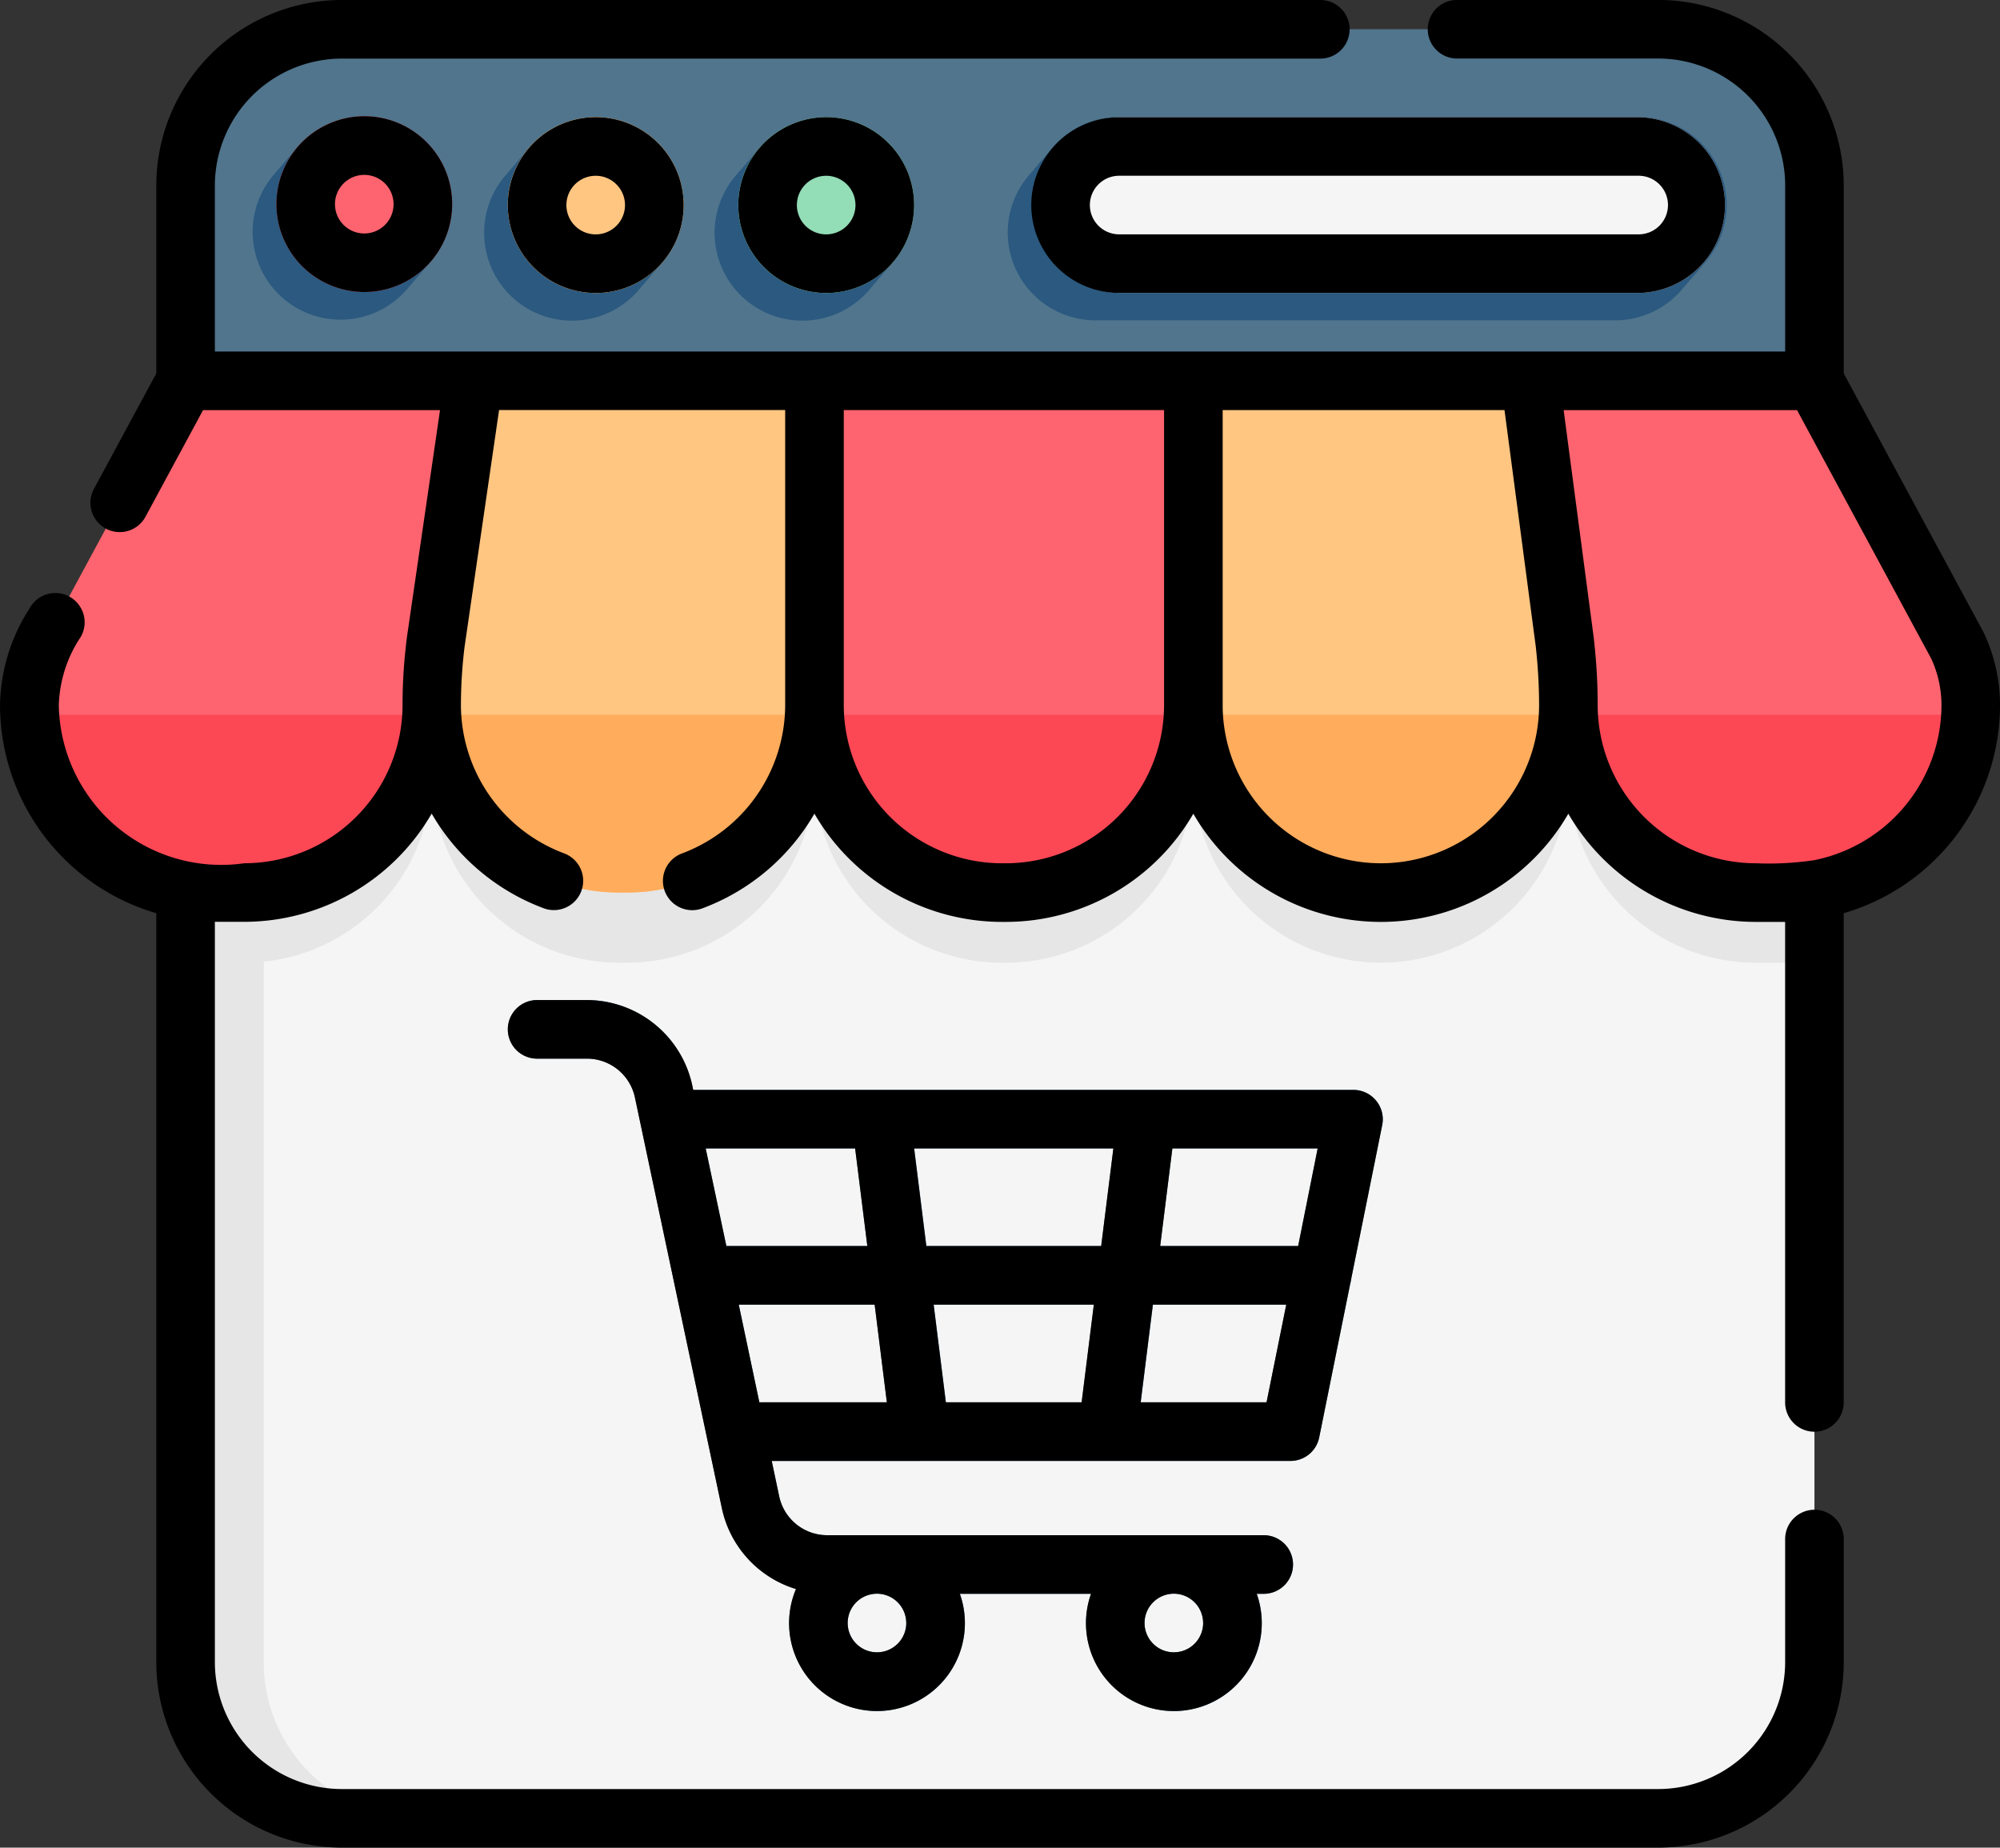 <svg xmlns="http://www.w3.org/2000/svg" width="80" height="73.905" viewBox="0 0 80 73.905">
  <rect x="0" y="0" width="80" height="73.905" fill="#333333" stroke="none"/>
  <g id="online-shop" transform="translate(0 0)">
    <g id="Group_4166" data-name="Group 4166" transform="translate(1.173 1.172)">
      <path id="Path_9807" data-name="Path 9807" d="M112.662,117v51.249a6.25,6.25,0,0,1-6.25,6.25H53.757a6.25,6.25,0,0,1-6.25-6.25V117Z" transform="translate(-41.257 -102.941)" fill="#f5f5f5"/>
      <path id="Path_9808" data-name="Path 9808" d="M56.882,174.5H53.757a6.25,6.25,0,0,1-6.25-6.25V117h3.125v51.249A6.25,6.25,0,0,0,56.882,174.5Z" transform="translate(-41.257 -102.941)" fill="#e6e6e6"/>
      <path id="Path_9809" data-name="Path 9809" d="M112.662,135v20.364a7.484,7.484,0,0,1-1.25.1h-1.094a7.5,7.5,0,0,1-7.5-7.5,7.5,7.5,0,1,1-15,0,7.5,7.5,0,0,1-7.5,7.5h-.156a7.5,7.5,0,0,1-7.5-7.5,7.5,7.5,0,0,1-7.5,7.5H64.85a7.5,7.5,0,0,1-7.5-7.5,7.5,7.5,0,0,1-7.5,7.5H48.757a7.484,7.484,0,0,1-1.25-.1V135Z" transform="translate(-41.257 -118.128)" fill="#e6e6e6"/>
      <path id="Path_9810" data-name="Path 9810" d="M25.285,108.565l-1.527,10.478a19.816,19.816,0,0,0-.158,2.491c0,.131,0,.261-.009.391a7.5,7.5,0,0,1-7.491,7.109H15.007a7.5,7.5,0,0,1-7.491-7.109c-.006-.13-.009-.259-.009-.391a5.578,5.578,0,0,1,.533-2.381l5.717-10.587L19.011,107Z" transform="translate(-7.507 -94.503)" fill="#fd646f"/>
      <path id="Path_9811" data-name="Path 9811" d="M125.819,108.565v12.969c0,.131,0,.261-.009.391a7.5,7.5,0,0,1-7.491,7.109h-.312a7.5,7.5,0,0,1-7.491-7.109c-.006-.13-.009-.259-.009-.391a19.814,19.814,0,0,1,.158-2.491l1.527-10.478,6.6-1.562Z" transform="translate(-94.413 -94.503)" fill="#ffc682"/>
      <path id="Path_9812" data-name="Path 9812" d="M223.663,108.565v12.969c0,.131,0,.261-.009.391a7.5,7.5,0,0,1-7.491,7.109h-.156a7.5,7.5,0,0,1-7.491-7.109c-.006-.13-.009-.259-.009-.391V108.565L216.241,107Z" transform="translate(-177.101 -94.503)" fill="#fd646f"/>
      <path id="Path_9813" data-name="Path 9813" d="M320.507,121.534c0,.131,0,.261-.009.391a7.5,7.5,0,0,1-14.981,0c-.006-.13-.009-.259-.009-.391V108.565L312.46,107l6.519,1.562,1.386,10.476A22.145,22.145,0,0,1,320.507,121.534Z" transform="translate(-258.945 -94.503)" fill="#ffc682"/>
      <path id="Path_9814" data-name="Path 9814" d="M409.349,121.534c0,.131,0,.261-.009.391a7.5,7.5,0,0,1-7.491,7.109h-1.094a7.5,7.5,0,0,1-7.491-7.109c-.006-.13-.009-.259-.009-.391a22.145,22.145,0,0,0-.142-2.492l-1.386-10.476L397.4,107l5.7,1.562,5.717,10.587a5.514,5.514,0,0,1,.4,1.161,5.606,5.606,0,0,1,.134,1.22Z" transform="translate(-331.694 -94.503)" fill="#fd646f"/>
      <path id="Path_9815" data-name="Path 9815" d="M164.983,280.5a1.172,1.172,0,0,0-1.149-1.4H137.42l-.04-.187a4.317,4.317,0,0,0-4.2-3.407h-2a1.172,1.172,0,1,0,0,2.344h2a1.962,1.962,0,0,1,1.911,1.549l3.482,16.45a4.319,4.319,0,0,0,2.961,3.217,3.516,3.516,0,1,0,6.555.19h5.247a3.516,3.516,0,1,0,6.628,0h.28a1.172,1.172,0,1,0,0-2.344H142.773a1.962,1.962,0,0,1-1.911-1.549l-.3-1.42h20.75a1.172,1.172,0,0,0,1.149-.94l1.231-6.1a1.162,1.162,0,0,0,.059-.295Zm-19.039,19.924a1.172,1.172,0,1,1-1.172-1.172A1.173,1.173,0,0,1,145.943,300.425Zm11.875,0a1.172,1.172,0,1,1-1.172-1.172A1.173,1.173,0,0,1,157.818,300.425Zm3.8-15.078H156.1l.488-3.906H162.4Zm-14.089,6.25-.488-3.906h6.408l-.488,3.906Zm-.781-6.25-.488-3.906h7.97l-.488,3.906Zm-2.85-3.906.488,3.906h-5.639l-.827-3.906Zm-4.655,6.25h5.436l.488,3.906h-5.1Zm16.079,3.906.488-3.906h5.335l-.788,3.906Z" transform="translate(-110.866 -236.676)" fill="#50758d"/>
      <path id="Path_9816" data-name="Path 9816" d="M7.567,202.5H23.642a7.5,7.5,0,0,1-7.491,7.109H15.058A7.5,7.5,0,0,1,7.567,202.5Z" transform="translate(-7.558 -175.082)" fill="#fc4755"/>
      <path id="Path_9817" data-name="Path 9817" d="M110.567,202.5h15.294a7.5,7.5,0,0,1-7.491,7.109h-.312a7.5,7.5,0,0,1-7.491-7.109Z" transform="translate(-94.464 -175.082)" fill="#ffac5c"/>
      <path id="Path_9818" data-name="Path 9818" d="M208.567,202.5H223.7a7.5,7.5,0,0,1-7.491,7.109h-.156A7.5,7.5,0,0,1,208.567,202.5Z" transform="translate(-177.152 -175.082)" fill="#fc4755"/>
      <path id="Path_9819" data-name="Path 9819" d="M305.567,202.5h14.981a7.5,7.5,0,0,1-14.981,0Z" transform="translate(-258.996 -175.082)" fill="#ffac5c"/>
      <path id="Path_9820" data-name="Path 9820" d="M417.642,202.5a7.5,7.5,0,0,1-7.491,7.109h-1.094a7.5,7.5,0,0,1-7.491-7.109Z" transform="translate(-339.996 -175.082)" fill="#fc4755"/>
      <path id="Path_9821" data-name="Path 9821" d="M47.507,41.065V33.253A6.25,6.25,0,0,1,53.757,27h52.655a6.25,6.25,0,0,1,6.25,6.25v7.812Z" transform="translate(-41.257 -27.003)" fill="#50758d"/>
      <g id="Group_4165" data-name="Group 4165" transform="translate(8.945 3.477)">
        <path id="Path_9822" data-name="Path 9822" d="M71.882,55.05a3.513,3.513,0,1,0-5.388-4.51L65.6,51.582a3.514,3.514,0,1,0,5.389,4.51Z" transform="translate(-64.757 -49.254)" fill="#2b597f"/>
        <path id="Path_9823" data-name="Path 9823" d="M131.132,55.3a3.513,3.513,0,1,0-5.388-4.51l-.893,1.042a3.514,3.514,0,1,0,5.389,4.51Z" transform="translate(-114.749 -49.465)" fill="#2b597f"/>
        <path id="Path_9824" data-name="Path 9824" d="M190.132,55.3a3.513,3.513,0,1,0-5.388-4.51l-.893,1.042a3.514,3.514,0,1,0,5.389,4.51Z" transform="translate(-164.531 -49.465)" fill="#2b597f"/>
      </g>
      <path id="Path_9825" data-name="Path 9825" d="M74.273,56.284a3.516,3.516,0,1,1,3.516-3.516A3.52,3.52,0,0,1,74.273,56.284Z" transform="translate(-60.874 -45.776)" fill="#fd646f"/>
      <path id="Path_9826" data-name="Path 9826" d="M133.523,56.534a3.516,3.516,0,1,1,3.516-3.516A3.52,3.52,0,0,1,133.523,56.534Z" transform="translate(-110.867 -45.987)" fill="#ffc682"/>
      <path id="Path_9827" data-name="Path 9827" d="M192.523,56.534a3.516,3.516,0,1,1,3.516-3.516A3.52,3.52,0,0,1,192.523,56.534Z" transform="translate(-160.648 -45.987)" fill="#93ddb7"/>
      <path id="Path_9828" data-name="Path 9828" d="M285.913,55.3a3.513,3.513,0,0,0-2.672-5.8H262.46a3.51,3.51,0,0,0-2.717,1.287l-.893,1.042a3.513,3.513,0,0,0,2.672,5.8H282.3a3.51,3.51,0,0,0,2.717-1.287Z" transform="translate(-218.867 -45.988)" fill="#2b597f"/>
      <path id="Path_9829" data-name="Path 9829" d="M288.3,56.534H267.523a3.516,3.516,0,0,1,0-7.031H288.3a3.516,3.516,0,0,1,0,7.031Z" transform="translate(-223.929 -45.987)" fill="#f5f5f5"/>
      <path id="Path_9830" data-name="Path 9830" d="M133.523,56.534a3.516,3.516,0,1,1,3.516-3.516A3.52,3.52,0,0,1,133.523,56.534Z" transform="translate(-110.867 -45.987)" fill="#ffc682"/>
      <path id="Path_9831" data-name="Path 9831" d="M192.523,56.534a3.516,3.516,0,1,1,3.516-3.516A3.52,3.52,0,0,1,192.523,56.534Z" transform="translate(-160.648 -45.987)" fill="#93ddb7"/>
    </g>
    <g id="Group_4167" data-name="Group 4167">
      <path id="Path_9832" data-name="Path 9832" d="M70.757,52.769a3.516,3.516,0,1,0,3.516-3.516A3.52,3.52,0,0,0,70.757,52.769Zm4.687,0A1.172,1.172,0,1,1,74.273,51.6,1.173,1.173,0,0,1,75.444,52.769Z" transform="translate(-59.701 -44.605)"/>
      <path id="Path_9833" data-name="Path 9833" d="M130.007,53.019a3.516,3.516,0,1,0,3.516-3.516A3.52,3.52,0,0,0,130.007,53.019Zm4.687,0a1.172,1.172,0,1,1-1.172-1.172A1.173,1.173,0,0,1,134.694,53.019Z" transform="translate(-109.694 -44.816)"/>
      <path id="Path_9834" data-name="Path 9834" d="M189.007,53.019a3.516,3.516,0,1,0,3.516-3.516A3.52,3.52,0,0,0,189.007,53.019Zm4.687,0a1.172,1.172,0,1,1-1.172-1.172A1.173,1.173,0,0,1,193.694,53.019Z" transform="translate(-159.475 -44.816)"/>
      <path id="Path_9835" data-name="Path 9835" d="M264.007,53.019a3.52,3.52,0,0,0,3.516,3.516H288.3a3.516,3.516,0,0,0,0-7.031H267.523A3.52,3.52,0,0,0,264.007,53.019Zm25.468,0A1.173,1.173,0,0,1,288.3,54.19H267.523a1.172,1.172,0,0,1,0-2.344H288.3A1.173,1.173,0,0,1,289.475,53.019Z" transform="translate(-222.756 -44.816)"/>
      <path id="Path_9836" data-name="Path 9836" d="M80,47.706a6.808,6.808,0,0,0-.644-2.88c-.009-.02-.019-.039-.029-.058L73.749,34.441V26.925A7.43,7.43,0,0,0,66.328,19.5H58.281a1.172,1.172,0,1,0,0,2.344h8.047a5.084,5.084,0,0,1,5.078,5.078v6.641H8.594V26.925a5.084,5.084,0,0,1,5.078-5.078h39.14a1.172,1.172,0,0,0,0-2.344H13.672A7.43,7.43,0,0,0,6.25,26.925v7.516L3.771,39.032a1.172,1.172,0,1,0,2.062,1.113l2.288-4.237H17.6l-1.332,9.138,0,.022a21.019,21.019,0,0,0-.167,2.637,6.335,6.335,0,0,1-6.328,6.328,6.5,6.5,0,0,1-7.422-6.328,5.194,5.194,0,0,1,.883-2.735,1.172,1.172,0,1,0-2.062-1.114A7.312,7.312,0,0,0,0,47.706a8.685,8.685,0,0,0,6.25,8.325V85.986a7.43,7.43,0,0,0,7.422,7.422H66.327a7.43,7.43,0,0,0,7.422-7.422V81.065a1.172,1.172,0,0,0-2.344,0v4.922a5.084,5.084,0,0,1-5.078,5.078H13.672a5.084,5.084,0,0,1-5.078-5.078V56.376l1.172,0a8.675,8.675,0,0,0,7.5-4.329,8.678,8.678,0,0,0,4.517,3.8,1.172,1.172,0,0,0,.806-2.2,6.351,6.351,0,0,1-4.153-5.945,19.33,19.33,0,0,1,.147-2.336l1.379-9.461H31.406v11.8a6.351,6.351,0,0,1-4.153,5.945,1.172,1.172,0,0,0,.806,2.2,8.678,8.678,0,0,0,4.517-3.8,8.675,8.675,0,0,0,7.5,4.329h.156a8.675,8.675,0,0,0,7.5-4.327,8.663,8.663,0,0,0,15,0,8.675,8.675,0,0,0,7.5,4.327l1.172,0V75.6a1.172,1.172,0,1,0,2.344,0V56.031A8.686,8.686,0,0,0,80,47.706ZM40.234,54.034h-.156a6.335,6.335,0,0,1-6.328-6.328v-11.8H46.562v11.8A6.335,6.335,0,0,1,40.234,54.034Zm15,0a6.335,6.335,0,0,1-6.328-6.328v-11.8H60.179l1.249,9.446a21.411,21.411,0,0,1,.135,2.351A6.335,6.335,0,0,1,55.234,54.034Zm17.357-.127a12.4,12.4,0,0,1-2.357.127,6.335,6.335,0,0,1-6.328-6.328,23.033,23.033,0,0,0-.151-2.626l0-.02-1.21-9.151h9.336l5.369,9.942a4.449,4.449,0,0,1,.408,1.854,6.338,6.338,0,0,1-5.065,6.2Z" transform="translate(0.001 -19.503)"/>
      <path id="Path_9837" data-name="Path 9837" d="M146.489,293.94h14.823a1.172,1.172,0,0,0,1.149-.94l2.522-12.5a1.179,1.179,0,0,0-1.149-1.4H137.42a4.329,4.329,0,0,0-4.243-3.594h-2a1.172,1.172,0,1,0,0,2.344h2a1.962,1.962,0,0,1,1.911,1.549l3.482,16.45a4.319,4.319,0,0,0,2.961,3.217,3.516,3.516,0,1,0,6.555.19h5.247a3.516,3.516,0,1,0,6.628,0h.28a1.172,1.172,0,1,0,0-2.344H142.773a1.962,1.962,0,0,1-1.911-1.549l-.3-1.42h5.927Zm-.545,6.484a1.172,1.172,0,1,1-1.172-1.172A1.173,1.173,0,0,1,145.943,300.424Zm11.875,0a1.172,1.172,0,1,1-1.172-1.172A1.173,1.173,0,0,1,157.818,300.424Zm-4.374-12.734-.488,3.906h-5.431l-.488-3.906Zm-6.7-2.344-.488-3.906h7.97l-.488,3.906Zm8.574,6.25.488-3.906h5.335l-.788,3.906Zm6.3-6.25H156.1l.488-3.906H162.4Zm-17.721-3.906.488,3.906h-5.639l-.827-3.906Zm-4.655,6.25h5.436l.488,3.906h-5.1Z" transform="translate(-109.693 -235.504)"/>
    </g>
  </g>
</svg>
